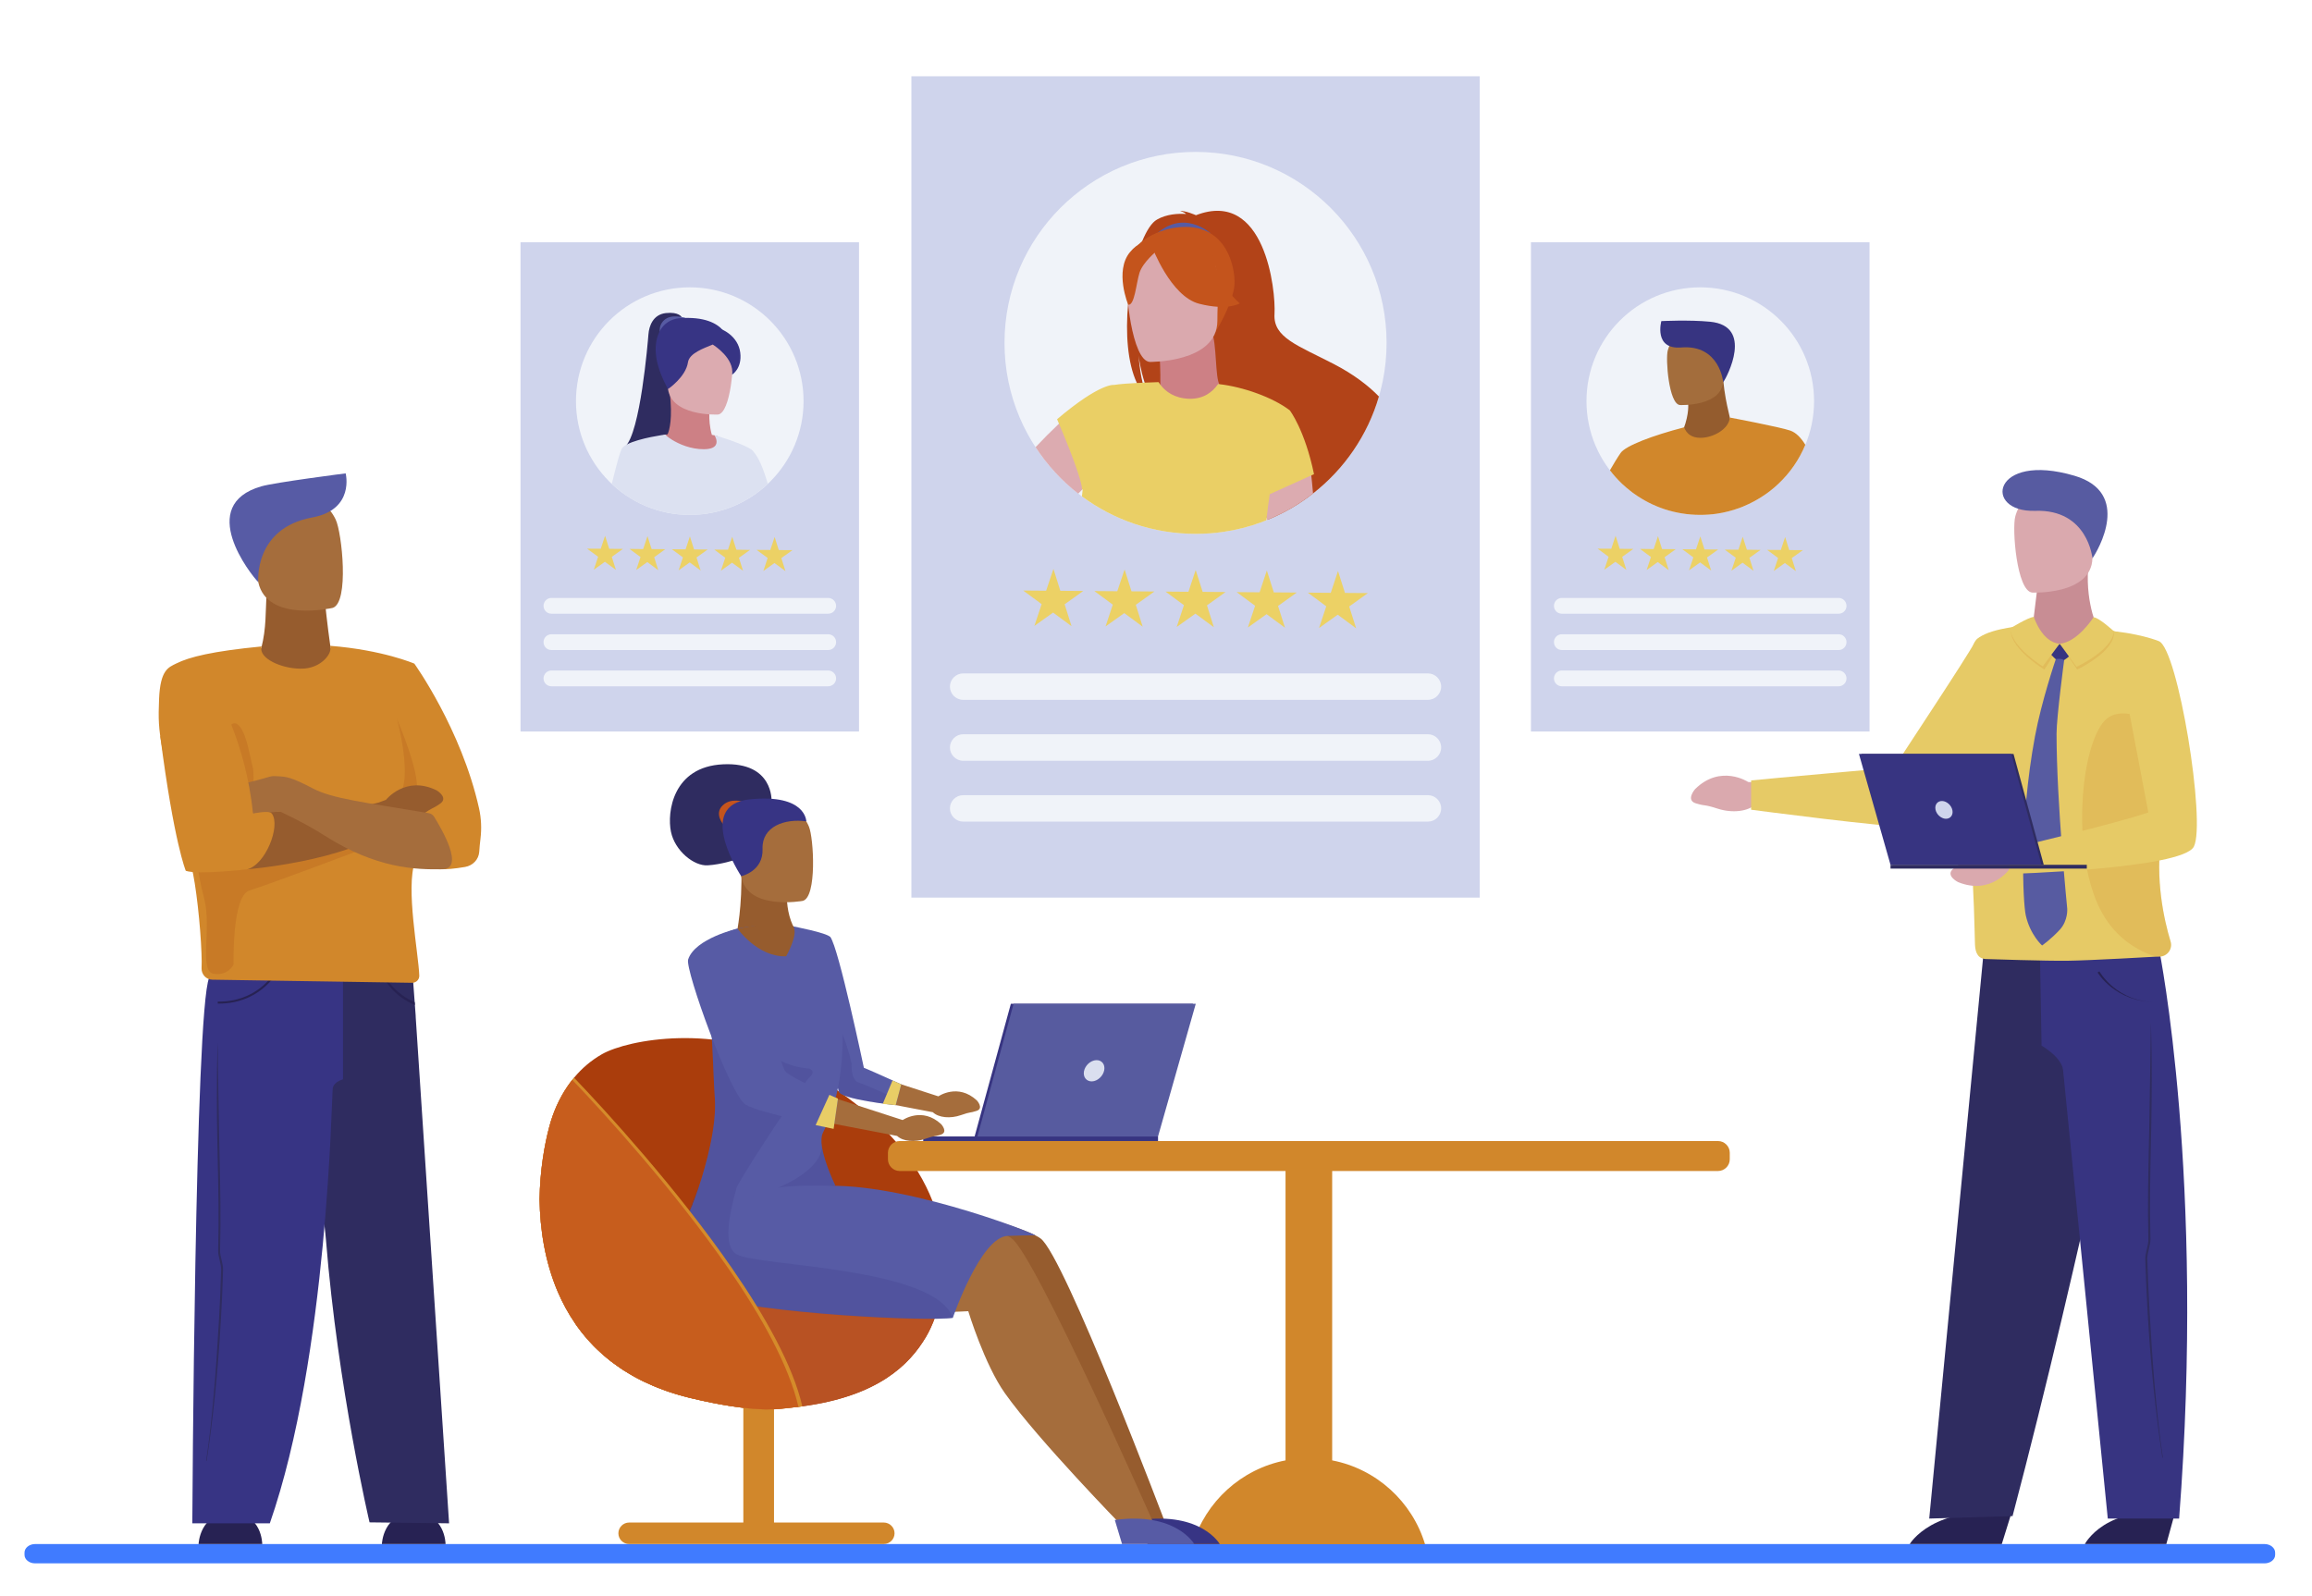 <svg version="1.2" xmlns="http://www.w3.org/2000/svg" viewBox="0 0 2622 1810" width="2622" height="1810"><style>.a{fill:#407bff}.b{fill:#cfd4ec}.c{fill:#f0f3f9}.d{fill:#ecd165}.e{fill:#2f2c60}.f{fill:#575ba3}.g{fill:#373484}.h{fill:#cd8085}.i{fill:#dcabb0}.j{fill:#dce1f1}.k{fill:#945c2e}.l{fill:#d1872b}.m{fill:#a36d3c}.n{fill:#373481}.o{fill:#272253}.p{fill:#965c2e}.q{opacity:.6;fill:#c27123}.r{fill:#a56d3c}.s{fill:#575ba5}.t{fill:#b24318}.u{fill:#c4541c}.v{fill:#eacf65}.w{fill:#daa9ae}.x{fill:#e6ca66}.y{fill:#c88d94}.z{fill:#575ba1}.A{opacity:.2;fill:#cd832c}.B{fill:#aa3d0c}.C{fill:#b85223}.D{fill:#deadb2}.E{fill:#c5541d}.F{fill:#575b9f}.G{fill:#dadfef}.H{opacity:.2;fill:#373484}.I{fill:#e8cd66}.J{fill:#d58b2a}.K{fill:#c75d1d}</style><path class="a" d="m2568.2 1751.3h-2528.4c-6.6 0-12 4.4-12 9.7v2.6c0 5.3 5.4 9.6 12 9.6h2528.4c6.6 0 12-4.3 12-9.6v-2.6c0-5.3-5.4-9.7-12-9.7z"/><path class="b" d="m974.2 829.7h-383.9v-554.9h383.9z"/><path class="c" d="m625.3 696.1h313.9c5 0 9-4 9-8.9 0-4.9-4-9-9-9h-313.9c-4.9 0-8.9 4.1-8.9 9 0 4.9 4 8.9 8.9 8.9z"/><path class="c" d="m939.2 719.4h-313.9c-4.9 0-8.9 4-8.9 8.9 0 5 4 9 8.9 9h313.9c5 0 9-4 9-9 0-4.9-4-8.9-9-8.9z"/><path class="c" d="m939.2 760.5h-313.9c-4.9 0-8.9 4.1-8.9 9 0 4.9 4 8.9 8.9 8.9h313.9c5 0 9-4 9-8.9 0-4.9-4-9-9-9z"/><path class="d" d="m898.7 624l-15.5-0.1-4.7-14.8-4.9 14.7-15.5-0.1 12.5 9.2-4.9 14.7 12.6-9 12.5 9.2-4.7-14.8z"/><path class="d" d="m835.1 623.5l-4.7-14.7-4.8 14.7-15.5-0.1 12.4 9.2-4.9 14.7 12.6-9.1 12.5 9.2-4.7-14.7 12.6-9z"/><path class="d" d="m787.1 623.2l-4.7-14.8-4.9 14.7-15.5-0.1 12.5 9.2-4.9 14.7 12.6-9 12.4 9.2-4.7-14.8 12.6-9z"/><path class="d" d="m739 622.8l-4.7-14.7-4.9 14.7-15.5-0.2 12.5 9.2-4.9 14.7 12.6-9 12.4 9.2-4.6-14.7 12.6-9.1z"/><path class="d" d="m690.9 622.5l-4.7-14.8-4.9 14.7-15.5-0.1 12.5 9.2-4.9 14.7 12.6-9 12.5 9.2-4.7-14.8 12.6-9z"/><path class="c" d="m911.3 455c0 71.2-57.8 129-129 129-71.3 0-129.1-57.8-129.1-129 0-71.3 57.8-129.1 129.1-129.1 71.2 0 129 57.8 129 129.1z"/><path class="e" d="m773 359.6c0 0-3-6.1-17.9-4.5-14.8 1.7-19 15.1-19.7 24-0.7 8.9-9.2 112.3-26.6 127.6l55.4-8.3z"/><path class="f" d="m777.3 360.6c0 0-15.9-5.3-24.2 2.6-8.4 7.9-3.6 18.4-3.6 18.4z"/><path class="g" d="m827.3 391.8c0 0-0.3-34.9-56.5-30.9-9.6 0.7-18.3 6.2-22.6 14.7-6.3 12.4-9.1 34.1 11.3 69z"/><path class="h" d="m816 497.1c-0.4-1-2.5-2.7-3.6-2.9q0-0.1 0-0.1-1-0.2-2-0.3-1.6-0.3-3.1-0.6c-5-17.3-2-34.6-2-34.6l-45.8-14c3.6 30.1-0.4 43.5-2.4 48q-1.3 0.2-2.5 0.3c-22.4 3.4 79.6 47.5 61.4 4.2z"/><path class="i" d="m814.2 470.2c0 0-55.8 2.6-56.9-32.2-1-34.8-8.9-57.9 26.7-61 35.6-3.1 42.9 10 46.1 21.5 3.1 11.5-1.4 70.2-15.9 71.7z"/><path class="j" d="m854.7 561.7c-7.3 5-15.1 9.2-23.4 12.6q-0.4 0.2-0.9 0.4-0.1 0.1-0.3 0.1-1.8 0.8-3.6 1.4c-8.2 3-16.8 5.2-25.6 6.5q-9.2 1.3-18.6 1.3c-27.9 0-53.7-8.8-74.8-23.9q-1-0.7-2-1.4-1.3-0.9-2.5-1.9-4.8-3.7-9.2-7.9c5.4-22 9.9-39 12.3-41.4 1.3-1.3 3-2.4 5.1-3.5 13.9-7.2 43.3-11.1 43.3-11.1q0 0 0.1 0 0.5 0.7 1.5 1.6c1.4 1.2 3.4 2.6 5.9 4.2 8 5 21.4 10.9 36.4 10.8 8.2-0.1 11.9-2.2 13.4-4.9 2.5-4.4-1.1-10.3-1.4-10.8q0-0.1 0-0.1c0.6 0.1 1.3 0.3 2 0.4q0.2 0.1 0.3 0.1 1.5 0.5 2.9 0.9c38 12.1 38.6 16.8 38.6 16.8 6.7 7.3 12 21.2 16.6 36.9q-4.4 4.2-9.2 7.9-3.3 2.6-6.9 5z"/><path class="g" d="m839.5 399.9c-2.2-18.1-20.3-29.5-35.5-29.5-15.3 0-30 1.6-30 1.6-34.5 15.4-16.4 69.3-16.4 69.3 0 0 20.1-13.6 22.6-30.3 1.5-10.5 18.3-16.1 28.1-20.2 2.2 1.4 24.6 15.8 22 34.1 0 0 11.5-6.9 9.2-25z"/><path class="b" d="m2120.2 829.7h-384v-554.9h384z"/><path class="c" d="m1771.2 696.1h314c4.9 0 8.9-4 8.9-8.9 0-4.9-4-9-8.9-9h-314c-4.9 0-8.9 4.1-8.9 9 0 4.9 4 8.9 8.9 8.9z"/><path class="c" d="m2085.2 719.4h-314c-4.9 0-8.9 4-8.9 8.9 0 5 4 9 8.9 9h314c4.9 0 8.9-4 8.9-9 0-4.9-4-8.9-8.9-8.9z"/><path class="c" d="m2085.2 760.5h-314c-4.9 0-8.9 4.1-8.9 9 0 4.9 4 8.9 8.9 8.9h314c4.9 0 8.9-4 8.9-8.9 0-4.9-4-9-8.9-9z"/><path class="d" d="m2024.5 609.1l-4.9 14.7-15.5-0.1 12.4 9.2-4.9 14.7 12.6-9 12.5 9.2-4.7-14.8 12.6-9-15.5-0.1z"/><path class="d" d="m1976.4 608.8l-4.9 14.7-15.5-0.1 12.5 9.2-4.9 14.7 12.6-9.1 12.4 9.2-4.6-14.7 12.6-9-15.5-0.2z"/><path class="d" d="m1928.3 608.4l-4.9 14.7-15.5-0.1 12.5 9.2-4.9 14.7 12.6-9 12.5 9.2-4.7-14.8 12.6-9-15.5-0.1z"/><path class="d" d="m1880.3 608.1l-4.9 14.7-15.5-0.2 12.4 9.2-4.9 14.7 12.6-9 12.5 9.2-4.7-14.7 12.6-9.1-15.5-0.1z"/><path class="d" d="m1832.2 607.7l-4.9 14.7-15.5-0.1 12.5 9.2-4.9 14.7 12.6-9 12.4 9.2-4.7-14.8 12.6-9-15.4-0.1z"/><path class="c" d="m2057.3 455c0 71.2-57.8 129-129.1 129-71.3 0-129-57.8-129-129 0-71.3 57.7-129.1 129-129.1 71.3 0 129.1 57.8 129.1 129.1z"/><path class="k" d="m1909.3 486.5c6.6-17.6 5.2-28.5 5.2-28.5l39.7-27.3c3.4 33.7 9.4 42.7 9.1 56 0 0.2-21.2 14.1-36.3 14-11.3-0.1-17.7-14.1-17.7-14.2z"/><path class="l" d="m2047.4 504.5c-7 16.9-17.5 32-30.6 44.3q-4.4 4.2-9.2 7.9-3.4 2.7-6.9 5c-7.3 5-15.2 9.2-23.4 12.6q-0.5 0.2-0.9 0.4-0.2 0.1-0.3 0.1-1.8 0.8-3.6 1.4c-8.2 3-16.8 5.2-25.7 6.5q-9.1 1.3-18.6 1.3c-27.9 0-53.7-8.8-74.8-23.9q-1-0.7-2-1.4-1.2-0.9-2.4-1.9-4.8-3.7-9.3-7.9c-5-4.8-9.7-9.9-13.9-15.5 4.1-7.1 8.1-13.8 12.1-19.6 5.5-8.2 36.5-19.9 72-29.1q0 0 0.1 0.1c2.7 7.2 8.6 11.8 18.4 11.8 14.4 0 32.3-9.8 33.4-23 0.1 0 56.8 10.7 68.6 14.8 6.5 2.3 12.1 8.1 17 16.1z"/><path class="m" d="m1905.1 459.4c0 0 48.3 2.2 49.2-27.9 1-30.1 7.8-50.1-23-52.7-30.8-2.7-37.1 8.6-39.9 18.6-2.7 9.9 1.2 60.7 13.7 62z"/><path class="n" d="m1954.3 433.6c0 0-3.8-43-47.6-39.5-31.6 2.6-22.6-29.9-22.6-29.9 0 0 31.5-1.6 55.2 0.7 49.8 4.8 19.4 62.2 15 68.7z"/><path class="o" d="m261.9 1717c-35.3-1.6-36.7 34.3-36.7 34.3h30 13.4 28.8c0 0-0.2-35.9-35.5-34.3z"/><path class="o" d="m469.7 1717c-35.3-1.6-36.6 34.3-36.6 34.3h29.9 13.4 28.9c0 0-0.3-35.9-35.6-34.3z"/><path class="e" d="m509.3 1727.8l-72.8-0.9-17.4-0.2c0 0-35.8-151.7-49.4-320-0.5-5.7-1-10.8-1.6-15.6v-298.4c52.4 8.5 100.5 21.2 100.5 21.2l2.8 37.8 0.1 2.6z"/><path class="g" d="m389 1112.8v111.4c0 0-10.3 2.6-11.6 10-1.4 7.4-5.1 303.1-71.4 493.6h-87.9c0 0 2.9-581.2 19.1-618.8z"/><path class="o" d="m248.5 1138.3c44.1 0 63.3-31.9 63.5-32.3l-2.1-1.2c-0.1 0.4-19.1 31.9-62.9 31.2l-0.1 2.3q0.8 0 1.6 0z"/><path class="o" d="m470.5 1139.9c-22.4-9.2-32.4-26.2-32.6-26.4l2.1-1.2c0.1 0.2 9.4 15.4 30.3 24.4z"/><path class="p" d="m395.5 746.8c6.6-8.3-20.6-11.4-20.6-11.9-3.7-25.7-6.6-54.3-6.6-54.3l-65.9-7.1c-1.5 20.3-0.1 38.3-6.1 61.7-0.1 0.5-32.3 4.1 2 39.3 17.6 18.1 91.5 7.7 97.2-27.7z"/><path class="l" d="m544.9 951.4c-0.6 4.6-1.1 9.8-1.4 14.7-0.6 8.8-7.3 15.7-16 17.2-47.3 8.4-56.9-5.7-56.9-5.7-10.7 29.3 4.1 104.4 4.9 128.9 0.2 4.5-3.5 8.2-8 8.2l-226.7-3.5c-6.9-0.1-12.4-5.9-12.2-12.9 0.2-4.6 0.2-10.4-0.1-17-1.1-31.1-6.3-79.2-11.3-97.9-9-33.7-24-85.4-32.8-132.5-4.8-25.5-4.9-35.6-4-58.2 1.4-32.9 10.5-35.7 19.6-40.2 14.8-7.4 41.1-13.9 96.8-19.3-0.2 0.8-0.5 2.1-0.5 2.9 0 12.5 26.8 23.6 48.5 22.2 18.3-1.2 29.9-14.7 29.9-22.3 0-1-0.1-2.2-0.2-3.5 59.6 4.7 95.4 20.2 95.4 20.2 0 0 53.3 74.2 73.4 164.2 2.5 11.3 3 23 1.6 34.5z"/><path class="q" d="m450.3 815.7c0 0 18.5 68.1 1.8 87.4 0 0 16.4 1 18.9-3.1 9.4-14.6-20.7-84.3-20.7-84.3z"/><path class="q" d="m408.6 964.1c0 0-105.7 39.9-125.7 45.9-20 6-18 83.8-18 83.8 0 0-5.7 13.3-22.6 10.7-17-2.7-2-51.9-10.7-85.2-8.6-33.3-8.3-47.9-8.3-47.9l178-17z"/><path class="q" d="m287.1 872.4l-6.1-26.6c-7-26.6-14.2-25.2-14.2-25.2-1.6-0.4-3.1 0-4.5 1.4-8.5 9.1 13.4 65 13.4 65 0 0-8.1 26.5 4.4 17.8 7.9-5.4 8-19.9 7-32.4z"/><path class="p" d="m495.1 896.4c-35.2-17.3-57.4 10.8-57.4 10.8l-8.4 3.1-16.2 3.9-108.7 6.9c0 0-11.6 58.7-24.3 64.9 0 0 111.3-8.8 162.8-46.6l6.5-4.3c9.3-0.2 20-4 29-10.6 13.7-10 10.9-6.1 20.8-13 9.8-6.9-4.1-15.1-4.1-15.1z"/><path class="r" d="m486.2 922.3c2.5 0.4 4.6 1.8 6 3.9 8.1 13 35.5 59.3 9.4 59.7-30.3 0.6-74.8-0.8-133.2-38-23.1-14.8-50.8-27.4-50.8-27.4l-30.7 2.4c0 0-14.7-33.3-6.8-35.1 31.2-7.4 23.9-8 35.9-7.3 8.5 0.5 14.2 0.8 38.7 13.7 22.3 11.8 59.7 16 131.5 28.1z"/><path class="l" d="m244.5 784.5c0 0 34.4 56.4 42.4 138.4 0 0 18.3-4.4 21.5 0 10.1 14.2-7.5 58.4-28.3 63.1 0 0-55.9 6.4-69.4 1.7 0 0-13.3-31.4-28.9-152.4z"/><path class="e" d="m234.4 1656.9c7.1-46.6 12.9-101.9 16.1-159.5 0.5-8.9 1-17.9 1.4-27 0.4-10 0.8-20.1 1.1-30.1 0.1-3.5-0.8-7.4-1.7-11.3-0.9-3.5-1.7-7.2-1.7-10.2 1-37.9 0.2-72.7-0.5-103.4q-0.3-12-0.5-23.6c-1.3-69.7-1.8-109.3-1.7-109.6-0.1 0.3-1.8 39.7-0.5 109.5q0.2 11.6 0.5 23.6c0.7 30.7 1.4 65.4 0.5 103.3-0.1 3.3 0.8 7.2 1.7 10.9 0.9 3.7 1.8 7.5 1.7 10.5-0.3 10-0.7 20.1-1.1 30.1-0.4 9.1-0.9 18.2-1.4 27-3.2 57.6-7.5 113.3-14.5 159.8z"/><path class="r" d="m377.2 689.5c0 0-74.3 17.2-84.3-29.2-10-46.4-26.4-75.5 20.6-88.4 47-13 60.1 2.7 67.2 17.4 7.1 14.7 15.6 94.5-3.5 100.2z"/><path class="s" d="m292.9 660.3c0 0-5.5-61.2 61.3-73.4 48.4-8.9 37.8-50 37.8-50 0 0-79.9 10.2-95.6 14.7-74.4 21.4-12 100.1-3.5 108.7z"/><path class="b" d="m1678.1 1018.1h-644.5v-931.6h644.5z"/><path class="c" d="m1092.4 793.8h527c8.2 0 15-6.8 15-15 0-8.3-6.8-15-15-15h-527c-8.3 0-15.1 6.7-15.1 15 0 8.2 6.8 15 15.1 15z"/><path class="c" d="m1619.4 832.8h-527c-8.3 0-15.1 6.8-15.1 15 0 8.3 6.8 15.1 15.1 15.1h527c8.2 0 15-6.8 15-15.1 0-8.2-6.8-15-15-15z"/><path class="c" d="m1619.4 901.9h-527c-8.3 0-15.1 6.7-15.1 15 0 8.3 6.8 15 15.1 15h527c8.2 0 15-6.7 15-15 0-8.3-6.8-15-15-15z"/><path class="c" d="m1572.5 388.9c0 119.6-97 216.6-216.6 216.6-119.7 0-216.7-97-216.7-216.6 0-119.6 97-216.6 216.7-216.6 119.6 0 216.6 97 216.6 216.6z"/><path class="t" d="m1512.5 412.8c-40.8-21.1-68.8-29.9-67.1-56.7 1.6-26.8-10.7-142.2-89.1-112 0 0-12.5-5.6-18.2-4.7 0 0 4.6 0.8 7 3.3-9.1-0.6-22.1 0.1-32.9 6.3-6 3.3-11.8 12.3-16.9 24.7q-0.5 1.2-1 2.5c-2.1 5.4-4.1 11.5-5.9 18-3.1 11.4-5.7 24.2-7.5 37.4q0 0 0 0-0.9 6.5-1.5 13.1 0 0 0 0 0 0.3-0.1 0.6c-2.9 32.5-0.7 66.2 10 89.1 3.3 7.1 7.5 13.3 12.6 18-2.1-4.2-4.2-10.1-6.1-18.3-1.9-7.9-3.5-18-4.6-30.8 0.3 2.1 2.2 16 6.9 30.7 2.6 8.3 6.1 16.8 10.7 23.5 22.4 14.8 53.8 44.4 82.1 75.1 6.3 6.9 12.4 13.8 18.3 20.6q0 0 0 0c10.1 11.7 19.3 23.1 27 33.4q0 0 0 0 0.2 0.2 0.3 0.5 0.9 1.1 1.7 2.2c18.4-7.5 35.5-17.5 50.9-29.6 35.3-27.6 61.9-65.9 74.7-110-12.1-12.4-28.7-25.2-51.3-36.9z"/><path class="h" d="m1311.8 459.2c7.3-3.3 2.8-65 2.8-65l61.4-12.2c4.3 20.2 2 55.5 9.7 57 0.2 0.1-11.6 23.4-29.5 28.3-19.2 5.3-44.6-7.9-44.4-8.1z"/><path class="f" d="m1373.2 264.9c0 0-31.7-29.7-64.3 2.9 0 0 20.4-3.4 64.3-2.9z"/><path class="u" d="m1378.5 376.4c0 0 17-26.8 21.1-49.8 2.9-16.4-5.4-77.1-66.5-68.4 0 0-17.7 1.8-34.4 13-13.2 9-32.3 28.3-11 81.3l5.6 17.9z"/><path class="i" d="m1489.1 559.7c-15.4 12.1-32.5 22.1-50.9 29.6q-0.7 0.3-1.5 0.7-0.1-0.9-0.3-1.8 0 0 0 0-0.1-0.8-0.2-1.6 0 0 0 0c-1.2-8.4-2.3-16.2-3.3-22.9-2-13.6-3.3-22.7-3.3-22.7l14.1-1.5 42.8-4.6c0 0 0.2 1.1 0.6 4.4 0.4 3.6 1.1 9.9 2 20.4z"/><path class="i" d="m1263.7 437.3l-0.1 0.7-6 85c0 0-14.4 15.6-29.6 31.6q-0.4 0.4-0.8 0.8-2.2 2.2-4.4 4.5c-18.9-14.7-35.3-32.6-48.4-52.7 8.3-8.8 17.4-18 26.6-26.7 23.5-22.4 47.7-41.7 62.3-43.1q0.2-0.1 0.3-0.1z"/><path class="v" d="m1490.2 537.8c-10.5-50.5-27.5-72.4-27.5-72.4q0 0 0 0c-19.4-14.8-52.9-26.6-80.1-29.7q-0.6 0-1.2-0.1 0 0 0 0c-6.2 8.9-16.3 17.1-32.7 16.7-16.7-0.5-26.8-8.1-32.8-16q-1.1-1.4-2-2.9c-5.9 0.2-11.2 0.4-15.8 0.6q-1.2 0-2.3 0.1-3.5 0.1-6.5 0.3c-20.3 1-25.6 2.2-25.6 2.2q0 0 0 0c0 0-15.3-3.2-64.9 38.9 0 0 28 64.3 28.4 79.9l0.7-0.6q0 0 0 0-0.5 4.1-0.9 8.2c36 26.7 80.6 42.5 128.9 42.5 10.6 0 21-0.7 31.2-2.2 14.9-2.1 29.3-5.8 43-10.8q3.1-1.1 6.1-2.4 0.1-0.9 0.2-1.9 0 0 0 0 0.1-0.6 0.1-1.1c1-9.2 2.2-18 3.5-26.6z"/><path class="w" d="m1303.8 410.5c0 0 76.7 1.2 76.8-46.6 0-47.7 9.9-79.8-39-82.6-49-2.8-58.5 15.4-62.4 31.4-3.9 15.9 4.6 96.2 24.6 97.8z"/><path class="u" d="m1306.6 280.1c0 0 21 56.1 53.3 64.4 32.2 8.3 46.2-0.4 46.2-0.4 0 0-24.7-19.6-29.9-53.9 0 0-53.7-36.7-69.6-10.1z"/><path class="u" d="m1311.8 284.7c0 0-15.6 12.5-19.5 24.7-3.8 12.1-5.5 37.2-12.8 36.3 0 0-15.8-38.1 1.9-59.6 18.9-22.9 30.4-1.4 30.4-1.4z"/><path class="d" d="m1551.3 672.7l-26-0.2-7.9-24.8-8.2 24.7-26-0.2 20.9 15.5-8.2 24.6 21.2-15.1 20.9 15.5-7.9-24.8z"/><path class="d" d="m1444.6 671.9l-7.9-24.8-8.2 24.7-26-0.2 20.9 15.5-8.2 24.6 21.2-15.1 20.9 15.4-7.9-24.7 21.2-15.2z"/><path class="d" d="m1363.9 671.3l-7.9-24.8-8.2 24.7-26-0.2 20.9 15.4-8.2 24.7 21.2-15.1 20.9 15.4-7.8-24.8 21.1-15.1z"/><path class="d" d="m1283.2 670.7l-7.8-24.8-8.3 24.7-26-0.2 20.9 15.4-8.2 24.7 21.2-15.1 20.9 15.4-7.8-24.8 21.1-15.1z"/><path class="d" d="m1202.5 670.1l-7.8-24.8-8.3 24.7-26-0.2 20.9 15.4-8.2 24.7 21.2-15.1 20.9 15.4-7.8-24.8 21.1-15.1z"/><path class="w" d="m2010.4 889.1l-27.9-2.2c0 0-31.1-20.5-60.1 8.1 0 0-11.1 12.6 0.9 16.2 11.9 3.6 7.9 0.6 24.7 6 16.7 5.4 34.9 3.3 43.8-5.6l9.8-10z"/><path class="x" d="m1985.9 885.2v33.2c0 0 157.7 20.8 178.3 19.2 12.8-1.1 86.1-56.4 99.5-92.1 8.4-22.2 14.2-40.2 14.2-40.2l15.4-95.3c0 0-46.5 3.5-54.1 18.9-7.7 15.4-85 131.4-91 141.6 0 0-147 13-162.3 14.7z"/><path class="y" d="m2310.4 667.6c0 0-7.1 58-7.9 66.2l65.9 22.6 11.8-40.9c0 0-15.1-28.6-12.1-71z"/><path class="w" d="m2304.6 672.1c0 0 67.2 3.1 68.4-38.8 1.3-41.9 10.8-69.7-32-73.4-42.9-3.7-51.7 12-55.5 25.9-3.8 13.8 1.6 84.4 19.1 86.3z"/><path class="z" d="m2373 633.3c0 0-5-55.9-64.9-53.9-59.8 2-48.9-67.3 44.5-39.8 65.5 19.2 26.5 84.8 20.4 93.7z"/><path class="o" d="m2280.7 1717.5l-10.5 33.8h-104.4c0 0 26.7-45.6 114.9-33.8z"/><path class="o" d="m2466.1 1717.5l-9.3 33.8h-92.4c0 0 23.6-45.6 101.7-33.8z"/><path class="e" d="m2249.2 1084.1l179 3.9c0 0-67.5 335-145.8 631.6l-94.5 2.8z"/><path class="n" d="m2448.9 1078.4c0 0 52.2 258.2 22.4 644h-80.9l-50.7-508.6c-1.5-14.8-24.4-27.8-24.4-27.8l-1.7-99.1z"/><path class="o" d="m2444.7 1136.6c-45.8 0-65.7-33.2-65.9-33.6l2.1-1.2c0.2 0.3 20 35.6 65.5 34.8q-0.9 0-1.7 0z"/><path class="e" d="m2452.3 1653.3c-7.4-48.4-13.5-105.9-16.8-165.8-0.5-9.1-1-18.6-1.4-28-0.4-10.4-0.8-20.9-1.2-31.3-0.1-3.6 0.9-7.7 1.8-11.7 0.9-3.7 1.8-7.5 1.7-10.6-0.9-39.4-0.1-75.5 0.6-107.4q0.3-12.5 0.5-24.5c1.3-72.5 1.8-113.6 1.8-114 0 0.4 1.8 41.3 0.5 113.8q-0.2 12.1-0.5 24.6c-0.7 31.8-1.5 67.9-0.5 107.3 0 3.4-0.9 7.5-1.8 11.3-0.9 3.8-1.9 7.8-1.8 11 0.4 10.3 0.8 20.8 1.2 31.2 0.4 9.4 0.9 18.9 1.4 28 3.3 59.8 7.8 117.8 15.1 166.1z"/><path class="x" d="m2239.8 1071.5c0.4 9.6 3.8 16.4 13.4 16.3 0 0 69.2 2.3 91.9 1.9 25.2-0.3 99.8-4.6 99.8-4.6l4.1-0.1c8.9-0.1 15.2-8.7 12.6-17.2-7.3-24.1-17.9-70.9-10.2-120 7-45 9.1-85.1 7.2-118.7-3-53.1-15.8-90.1-34-104.9 0 0-24-9-52.6-13.8-6.8 10.7-18.9 23.4-37.4 23.4-19.8 0-29.7-13.7-34.3-24.2-22.5 1-48.2 8.9-56.8 14.2-17.6 10.8-18.1 122.5-8.2 246.1 3.3 40.8 3.9 81.9 4.5 101.6z"/><path class="A" d="m2373.5 703.5c0 0-17.5 25.2-37.7 26.6l19.9 29.3c0 0 44.3-20.9 41.6-43.4 0 0-17.3-12-23.8-12.5z"/><path class="w" d="m2286.4 988.2l-7-3c0 0-21 30.7-58.8 15.3 0 0-15-7.4-5.3-15.3 9.7-7.8 7.2-3.6 20.6-14.9 13.4-11.4 31.1-16.3 42.7-11.5l12.9 5.5z"/><path class="A" d="m2306.8 703c0 0 11.9 28.5 30.4 27l-18.7 29.4c0 0-37-22.3-38.1-43.4 0 0 19.9-12.6 26.4-13z"/><path class="n" d="m2350.9 730.7h-26.8c0 0-3.3 1.1-2.2 5.2 1.1 4.1 11 14.5 14.4 14.7 3.3 0.2 22.5-13 14.6-19.9z"/><path class="x" d="m2306.5 699.7c0 0 9.2 29 29.3 30.4l-19.2 25.7c0 0-35.7-21.9-36.8-43.1 0 0 20.2-12.5 26.7-13z"/><path class="x" d="m2374.3 700.1c0 0-18.3 28.6-38.5 30l19.2 26.3c0 0 41.2-19.3 42.3-40.4 0 0-16.6-15.4-23-15.9z"/><path class="z" d="m2340.9 748.9c0 0-8.6 64.7-8.6 83.2 0 77.7 12.1 198.4 12.1 198.4 0 0 1.2 13.7-8.6 24.2-9.8 10.6-19.9 17.7-19.9 17.7 0 0-13.6-12.1-18.5-34.2-3.3-14.7-7.7-105.6 10.4-202.8 7.5-40.5 23.7-87.9 23.7-87.9 0 0 7.3-1 9.4 1.4z"/><path class="A" d="m2384.5 1036.4c16 28.1 39.6 41.9 60.4 48.7l4.1-0.1c8.9-0.1 15.2-8.7 12.6-17.2-7.3-24.1-17.9-70.9-10.2-120 7-45 9.1-85.1 7.2-118.7-22.7-14.9-57.1-31.4-74.1-8.9-26.8 35.4-34.7 155.5 0 216.2z"/><path class="x" d="m2397.3 716c0 0 29.1 2.7 51 11.2 21.7 8.4 53.7 206.1 39.7 233.1-13.2 25.4-210 31-210 31l2.4-28.9c0 0 119.1-28.2 156-40.9z"/><path class="e" d="m2283.5 855.1h-172.6l35.7 125.8h171.2z"/><path class="n" d="m2280.9 855.1h-172.7l35.8 125.8h171.2z"/><path class="e" d="m2366.6 985.2h-222.6v-4.3h222.6z"/><path class="b" d="m2214.4 921c0-5.4-4.4-10.8-9.8-12.2-5.4-1.3-9.8 2-9.8 7.4 0 5.4 4.4 10.8 9.8 12.2 5.4 1.3 9.8-2 9.8-7.4z"/><path class="l" d="m1510.8 1656.4v-333.5c0-6.4-5.3-11.7-11.7-11.7h-29.5c-6.4 0-11.7 5.3-11.7 11.7v333.5c-50.2 9.7-90.7 46.8-105.3 95.1h263.5c-14.6-48.3-55.1-85.4-105.3-95.1z"/><path class="e" d="m875 908.7c0 0 2.5-44.5-54.9-41.8-57.4 2.6-63.7 54.8-59.2 76.4 4.4 21.6 26 39.2 41.7 38.2 15.7-1 30.9-6.2 30.9-6.2z"/><path class="r" d="m1107.9 1248.2c-21.6-20.1-43.7-4.7-43.7-4.7l-75.1-24.3-15.4 26.2 84.2 16.1c6.6 6.3 19.9 7.5 31.9 3.3 12-4.2 9.1-2 17.7-4.8 8.6-2.8 0.4-11.8 0.4-11.8z"/><path class="B" d="m1069.3 1457.6q-0.1 0.3-0.1 0.5c-3.5 25.4-11.7 45.9-19.1 58.3-18.8 31.8-54.5 67.2-140.2 78.7q-6.3 0.9-12.9 1.5-12 1.3-25.2 1.9-1.7 0-3.4 0.1c-24.9-0.6-52.8-5.2-83.9-12.6-63.9-15.1-105.5-46.3-131.8-84.3q0 0 0 0c-8.1-11.6-14.7-23.8-20.1-36.4-14.6-34.2-20.2-71-20.7-105.1 0.5-32.4 5.5-61.6 11.1-82.4 4.3-16.2 11.1-31.6 20.3-45.2q3.6-5.3 7.8-10.3c8.7-10.5 19.2-19.5 31.4-26.5 30.6-17.4 130.9-34.7 215.9 10.1 156.4 82.6 180 184.5 170.9 251.7z"/><path class="l" d="m1002.2 1726.9h-124.4v-190.1h-34.8v190.1h-129.5c-6.7 0-12.2 5.5-12.2 12.2 0 6.7 5.5 12.2 12.2 12.2h288.7c6.8 0 12.3-5.5 12.3-12.2 0-6.7-5.5-12.2-12.3-12.2z"/><path class="C" d="m1069.2 1458.1c-3.5 25.4-11.7 45.9-19.1 58.3-18.8 31.8-54.5 67.2-140.2 78.7q-5.9 0.8-12 1.4-0.1 0-0.1 0-0.4 0.1-0.8 0.1-12 1.2-25.2 1.9-1.7 0-3.4 0.1c-24.9-0.6-52.8-5.2-83.9-12.6q-2-0.5-3.9-0.9-1.2-0.3-2.4-0.7-1-0.2-2.1-0.5-3.1-0.8-6.2-1.7-0.8-0.3-1.6-0.5-1.3-0.4-2.7-0.8-1.8-0.6-3.6-1.2-1.8-0.5-3.6-1.1-2-0.7-3.9-1.4-1.2-0.4-2.4-0.9-3.2-1.2-6.4-2.4-0.8-0.4-1.7-0.7l-2.4-1q-0.1-0.1-0.3-0.1-1.5-0.7-3.1-1.4-1.7-0.7-3.3-1.5-1.5-0.6-2.8-1.3-0.2 0-0.4-0.1-1.5-0.7-2.9-1.4-1.3-0.7-2.6-1.3-0.3-0.2-0.6-0.3-1.3-0.7-2.6-1.4-1.8-0.9-3.6-1.9-1.3-0.7-2.5-1.4-1.4-0.8-2.8-1.7-1.4-0.8-2.8-1.7-1.4-0.8-2.7-1.6-1-0.7-2.1-1.3-0.7-0.5-1.4-1-1-0.6-1.9-1.3-1.3-0.9-2.6-1.8-2.6-1.8-5.1-3.7-1.3-0.9-2.5-1.8-1-0.8-2.1-1.7-2.5-2-5-4.1-1.1-0.9-2.1-1.8-0.9-0.8-1.7-1.6-0.9-0.7-1.7-1.5-0.9-0.8-1.7-1.6-0.9-0.8-1.7-1.6-1.1-1-2.1-2-0.9-0.9-1.8-1.8-2.8-2.9-5.5-5.9-0.7-0.8-1.3-1.5-0.1-0.1-0.2-0.2-1.3-1.4-2.4-2.8-1.7-2-3.3-4-0.6-0.8-1.3-1.6-1.6-2.1-3.2-4.3-0.8-1-1.6-2.1-0.8-1.2-1.6-2.4c-5.9-9.6-11-19.5-15.2-29.8 33.7-10.2 106.8-29.5 188.7-32.9q2.1-0.1 4.2-0.2c23.1-0.8 46.9-0.3 70.6 2 57.7 5.6 117.6 11.9 168.2 17.3z"/><path class="p" d="m909 1064.2l-73.4-6.5c0 0 6.4-29.1 5.1-73.6l52.6 16c0 0-7 40.7 15.7 64.1z"/><path class="r" d="m910.4 1021.8c0 0-63.2 11.5-69.8-28-6.5-39.5-19.1-64.6 21-73.6 40-9 50.4 4.7 55.8 17.4 5.4 12.6 9.3 80.1-7 84.2z"/><path class="D" d="m1251.9 1708.8l35.9 36.6 21.5-15.4-30.9-68.9z"/><path class="p" d="m826.7 1352.8c-3.7 7.9-53.4 97.2 29 121 82.4 23.8 288.9 3.6 288.9 3.6 0 0 4.5 70.1 27.8 102.9 37.4 52.7 132.7 150.3 132.7 150.3l17.4-0.6c0 0-115.5-305.8-142.4-325.3-19.6-14.3-118.5-39.6-173.1-48.1-13.3-2-93.8-4.5-115.4-5.3-33.8-1.3-62.8-2.9-64.9 1.5z"/><path class="g" d="m1293.2 1724l8.2 27.3h81.9c0 0-20.9-36.8-90.1-27.3z"/><path class="r" d="m794.1 1352.8c-3.8 7.9-53.4 97.2 29 121 82.4 23.8 275 13.4 275 13.4 0 0 18.3 60.3 41.6 93.1 37.4 52.7 132.7 150.3 132.7 150.3l36.9-0.6c0 0-135-305.8-161.9-325.3-19.6-14.3-118.4-39.6-173.1-48.1-13.3-2-93.8-4.5-115.4-5.3-33.7-1.3-62.7-2.9-64.8 1.5z"/><path class="s" d="m1174.5 1401.3c-0.3 0-2.8-0.5-31.8 0.5-30.6 1.1-62.1 92.9-62.1 92.9-26.7 4.2-212.8-3.9-286.6-25.7-17.6-5.3-28.8-11.3-30-18-1.8-11 0.9-26 5.4-41.5 10-34.6 29.4-71.7 29.4-71.7 8.7 4.3 22 6.9 36.8 8.3 38.9 3.9 87.8 0 87.8 0 86.8-10.2 247.6 51.5 251.1 55.2z"/><path class="s" d="m1022.1 1229.9l-4.4 16.5-1.9 7.1c0 0-63.1-6.5-64.6-15.7-0.7-4.6-12.2-41.1-23.6-76.2-11.1-34.9-22.1-68.4-22.1-68.4l-5.8-42.4c0 0 38.2 7.2 42 12.1 9.3 11.7 38 148.2 38 148.2 2.9 0.9 42.4 18.8 42.4 18.8z"/><g style="opacity:.2"><path class="g" d="m1017.7 1246.4l-1.9 7.1c0 0-63.1-6.5-64.6-15.7-0.7-4.6-12.2-41.1-23.6-76.2l-2.6-56.1c0 0 32.8 62 40.8 100.9 0 0-1.2 18.5 7.9 21.4 6.6 2.1 30.7 12.7 44 18.6z"/></g><path class="s" d="m932.1 1300.3c2.8 19.1 15.4 44.7 15.4 44.7l-0.5 0.1-161.5 20.9c0 0 3.1-7.9 7.2-20.3 8.3-25.2 20.5-69 17.9-101.5-1.2-14.6-1.8-46.3-4.3-84-1.9-27.3-4.8-57.7-9.8-87.1 0 0 22.6-15.8 39.9-19.8 28.9-6.8 63.7-1.9 105.3 9.6 0 0 36.6 133.9-8.5 222.1-1.8 3.7-2 9.2-1.1 15.3z"/><path class="E" d="m844.4 909.7c0 0-15.3-5.6-24.9 3.9-9.7 9.4 0.6 21.2 0.6 21.2z"/><path class="g" d="m840.6 993.8c0 0 25.2-5.4 24.2-30.9-1-25.5 25.1-34.7 49.6-31.3 0 0-0.1-31.4-63.8-25-63.7 6.3-10 87.2-10 87.2z"/><path class="p" d="m836.4 1053.3c0 0 22.8 32.4 55.1 31.4 0 0 14.2-24.6 8.2-33.9-6-9.2-63.3 2.5-63.3 2.5z"/><path class="n" d="m1146.4 1138.5h206.5l-42.8 150.5h-204.8z"/><path class="F" d="m1149.5 1138.5h206.6l-42.8 150.5h-204.8z"/><path class="n" d="m1047 1294.2h266.3v-5.2h-266.3z"/><path class="G" d="m1229.1 1217.4c0-6.5 5.3-13 11.7-14.6 6.5-1.6 11.7 2.3 11.7 8.7 0 6.5-5.2 13-11.7 14.7-6.4 1.6-11.7-2.4-11.7-8.8z"/><path class="H" d="m947.5 1345l-0.5 0.1c-17.9-0.5-48.5-0.9-64.5 2 1.5-0.6 48.5-19.2 49.6-46.8 2.8 19.1 15.4 44.7 15.4 44.7z"/><g style="opacity:.2"><path class="g" d="m835.6 1422.8c-16.5-9.2-8.3-46.7 0-76.4 15.7-29.2 75.4-118.1 82.4-124.4 7.9-7.1 0-10 0-10-50.7-3.2-79.3-51.6-79.3-51.6l-14.1 10.5q0 0 0.4 1c-5.5-4.1-12.1-8-18.7-11.5 2.5 37.7 3.1 69.4 4.3 84 2.5 31.6-9 74-17.3 99.5 0 0.1-13.9 31.3-23.9 65.8l6.7 14.1 17.9 45.4c73.8 21.9 259.9 30 286.6 25.8-19-58.2-220.2-58.5-245-72.2z"/></g><path class="r" d="m1067.4 1275.1c-21.6-20.1-43.7-4.7-43.7-4.7l-75.1-24.3-15.3 26.2 84.1 16.1c6.7 6.3 19.9 7.5 31.9 3.3 12-4.2 9.2-2 17.8-4.8 8.5-2.9 0.3-11.8 0.3-11.8z"/><path class="s" d="m836.4 1053.3c0 0-48.2 10.9-56 35-3.7 11.3 47.7 154.2 65.3 164.7 17.6 10.4 99.8 25.5 99.8 25.5l4.8-32.4c0 0-55.6-24.3-60.2-31.6-4.5-7.2-53.7-161.2-53.7-161.2z"/><path class="I" d="m950.3 1246.1l-9.7-4.3-15.6 34.3 20.4 4.3z"/><path class="I" d="m1022.1 1229.9l-9.9-4.4-11.1 26.6 14.7 1.4z"/><path class="J" d="m909.9 1595.1q-2.2 0.3-4.4 0.6-3.2 0.4-6.5 0.7-0.6 0.1-1.1 0.1-0.1 0-0.1 0c-5.7 0.8-13.2 1.7-18.4 1.9q-3.5 0.2-7 0.2-0.5 0.1-1 0-1.5 0-3 0c-24.9-0.6-52.8-5.2-83.9-12.6q-2-0.5-3.9-0.9-1.2-0.3-2.4-0.7-1-0.2-2.1-0.5-3.1-0.8-6.2-1.7-0.8-0.3-1.6-0.5-1.3-0.4-2.7-0.8-1.8-0.6-3.6-1.2-1.8-0.5-3.6-1.1-2-0.7-3.9-1.4-1.2-0.4-2.4-0.9-3.2-1.2-6.4-2.4-0.8-0.4-1.7-0.7l-2.4-1q-0.1-0.1-0.3-0.1-1.5-0.7-3.1-1.4-1.7-0.7-3.3-1.5-1.5-0.6-2.8-1.3-0.2 0-0.4-0.1-1.5-0.7-2.9-1.4-1.3-0.7-2.6-1.3-0.3-0.2-0.6-0.3-1.3-0.7-2.6-1.4-1.8-0.9-3.6-1.9-1.3-0.7-2.5-1.4-1.4-0.8-2.8-1.7-1.4-0.8-2.8-1.7-1.4-0.8-2.7-1.6-1-0.7-2.1-1.3-0.7-0.5-1.4-1-1-0.6-1.9-1.3-1.3-0.9-2.6-1.8-2.6-1.8-5.1-3.7-1.3-0.9-2.5-1.8-1-0.8-2.1-1.7-2.5-2-5-4.1-1.1-0.9-2.1-1.8-0.9-0.8-1.7-1.6-0.9-0.7-1.7-1.5-0.9-0.8-1.7-1.6-0.9-0.8-1.7-1.6-1.1-1-2.1-2-0.9-0.9-1.8-1.8-2.8-2.9-5.5-5.9-0.7-0.8-1.3-1.5-0.1-0.1-0.2-0.2-1.3-1.4-2.4-2.8-1.7-2-3.3-4-0.6-0.8-1.3-1.6-1.6-2.1-3.2-4.3-0.8-1-1.6-2.1-0.8-1.2-1.6-2.4c-8.1-11.6-14.7-23.8-20.1-36.4-14.6-34.2-20.2-71-20.7-105.1 0.5-32.4 5.5-61.6 11.1-82.4 4.3-16.2 11.1-31.6 20.3-45.2q2.7-4 5.7-7.8 1-1.3 2-2.5c35.9 37.5 116.8 125.8 179.4 216.5 37.9 54.8 69 110.5 79.5 156.3z"/><path class="K" d="m905.5 1595.7q-3.2 0.4-6.5 0.7-0.5 0.1-1.1 0.1-0.1 0-0.1 0c-5.7 0.8-13.2 1.7-18.4 1.9q-3.5 0.2-7 0.2-0.5 0.1-1 0-1.5 0-3 0c-24.9-0.6-52.8-5.2-83.9-12.6q-2-0.5-3.9-0.9-1.2-0.3-2.4-0.7-1-0.2-2.1-0.5-3.1-0.8-6.2-1.7-0.8-0.3-1.6-0.5-1.3-0.4-2.7-0.8-1.8-0.6-3.6-1.2-1.8-0.5-3.6-1.1-2-0.7-3.9-1.4-1.2-0.4-2.4-0.9-3.2-1.2-6.4-2.4-0.8-0.4-1.7-0.7l-2.4-1q-0.1-0.1-0.3-0.1-1.5-0.7-3.1-1.4-1.7-0.7-3.3-1.5-1.5-0.6-2.8-1.3-0.2 0-0.4-0.1-1.5-0.7-2.9-1.4-1.3-0.7-2.6-1.3-0.3-0.2-0.6-0.3-1.3-0.7-2.6-1.4-1.8-0.9-3.6-1.9-1.3-0.7-2.5-1.4-1.4-0.8-2.8-1.7-1.4-0.8-2.8-1.7-1.4-0.8-2.7-1.6-1-0.7-2.1-1.3-0.7-0.5-1.4-1-1-0.6-1.9-1.3-1.3-0.9-2.6-1.8-2.6-1.8-5.1-3.7-1.3-0.9-2.5-1.8-1-0.8-2.1-1.7-2.5-2-5-4.1-1.1-0.9-2.1-1.8-0.9-0.8-1.7-1.6-0.9-0.7-1.7-1.5-0.9-0.8-1.7-1.6-0.9-0.8-1.7-1.6-1.1-1-2.1-2.1-0.9-0.8-1.8-1.7-2.8-2.9-5.5-5.9-0.7-0.8-1.3-1.5-0.1-0.1-0.2-0.2-1.3-1.4-2.4-2.8-1.7-2-3.3-4-0.6-0.8-1.3-1.6-1.6-2.1-3.2-4.3-0.8-1-1.6-2.1-0.8-1.2-1.6-2.4c-8.1-11.6-14.7-23.8-20.1-36.4-14.6-34.2-20.2-71-20.7-105.1 0.5-32.4 5.5-61.6 11.1-82.4 4.3-16.2 11.1-31.6 20.3-45.2q2.7-4 5.7-7.8c37 38.8 115.9 125.4 177.2 214.2 37.8 54.7 68.9 110.9 79.3 156.7z"/><path class="s" d="m1264.3 1724l8.2 27.3h81.9c0 0-20.9-36.8-90.1-27.3z"/><path class="l" d="m1948.3 1328.2h-927.9c-7.4 0-13.4-6-13.4-13.3v-7.4c0-7.3 6-13.3 13.4-13.3h927.9c7.4 0 13.4 6 13.4 13.3v7.4c0 7.3-6 13.3-13.4 13.3z"/></svg>